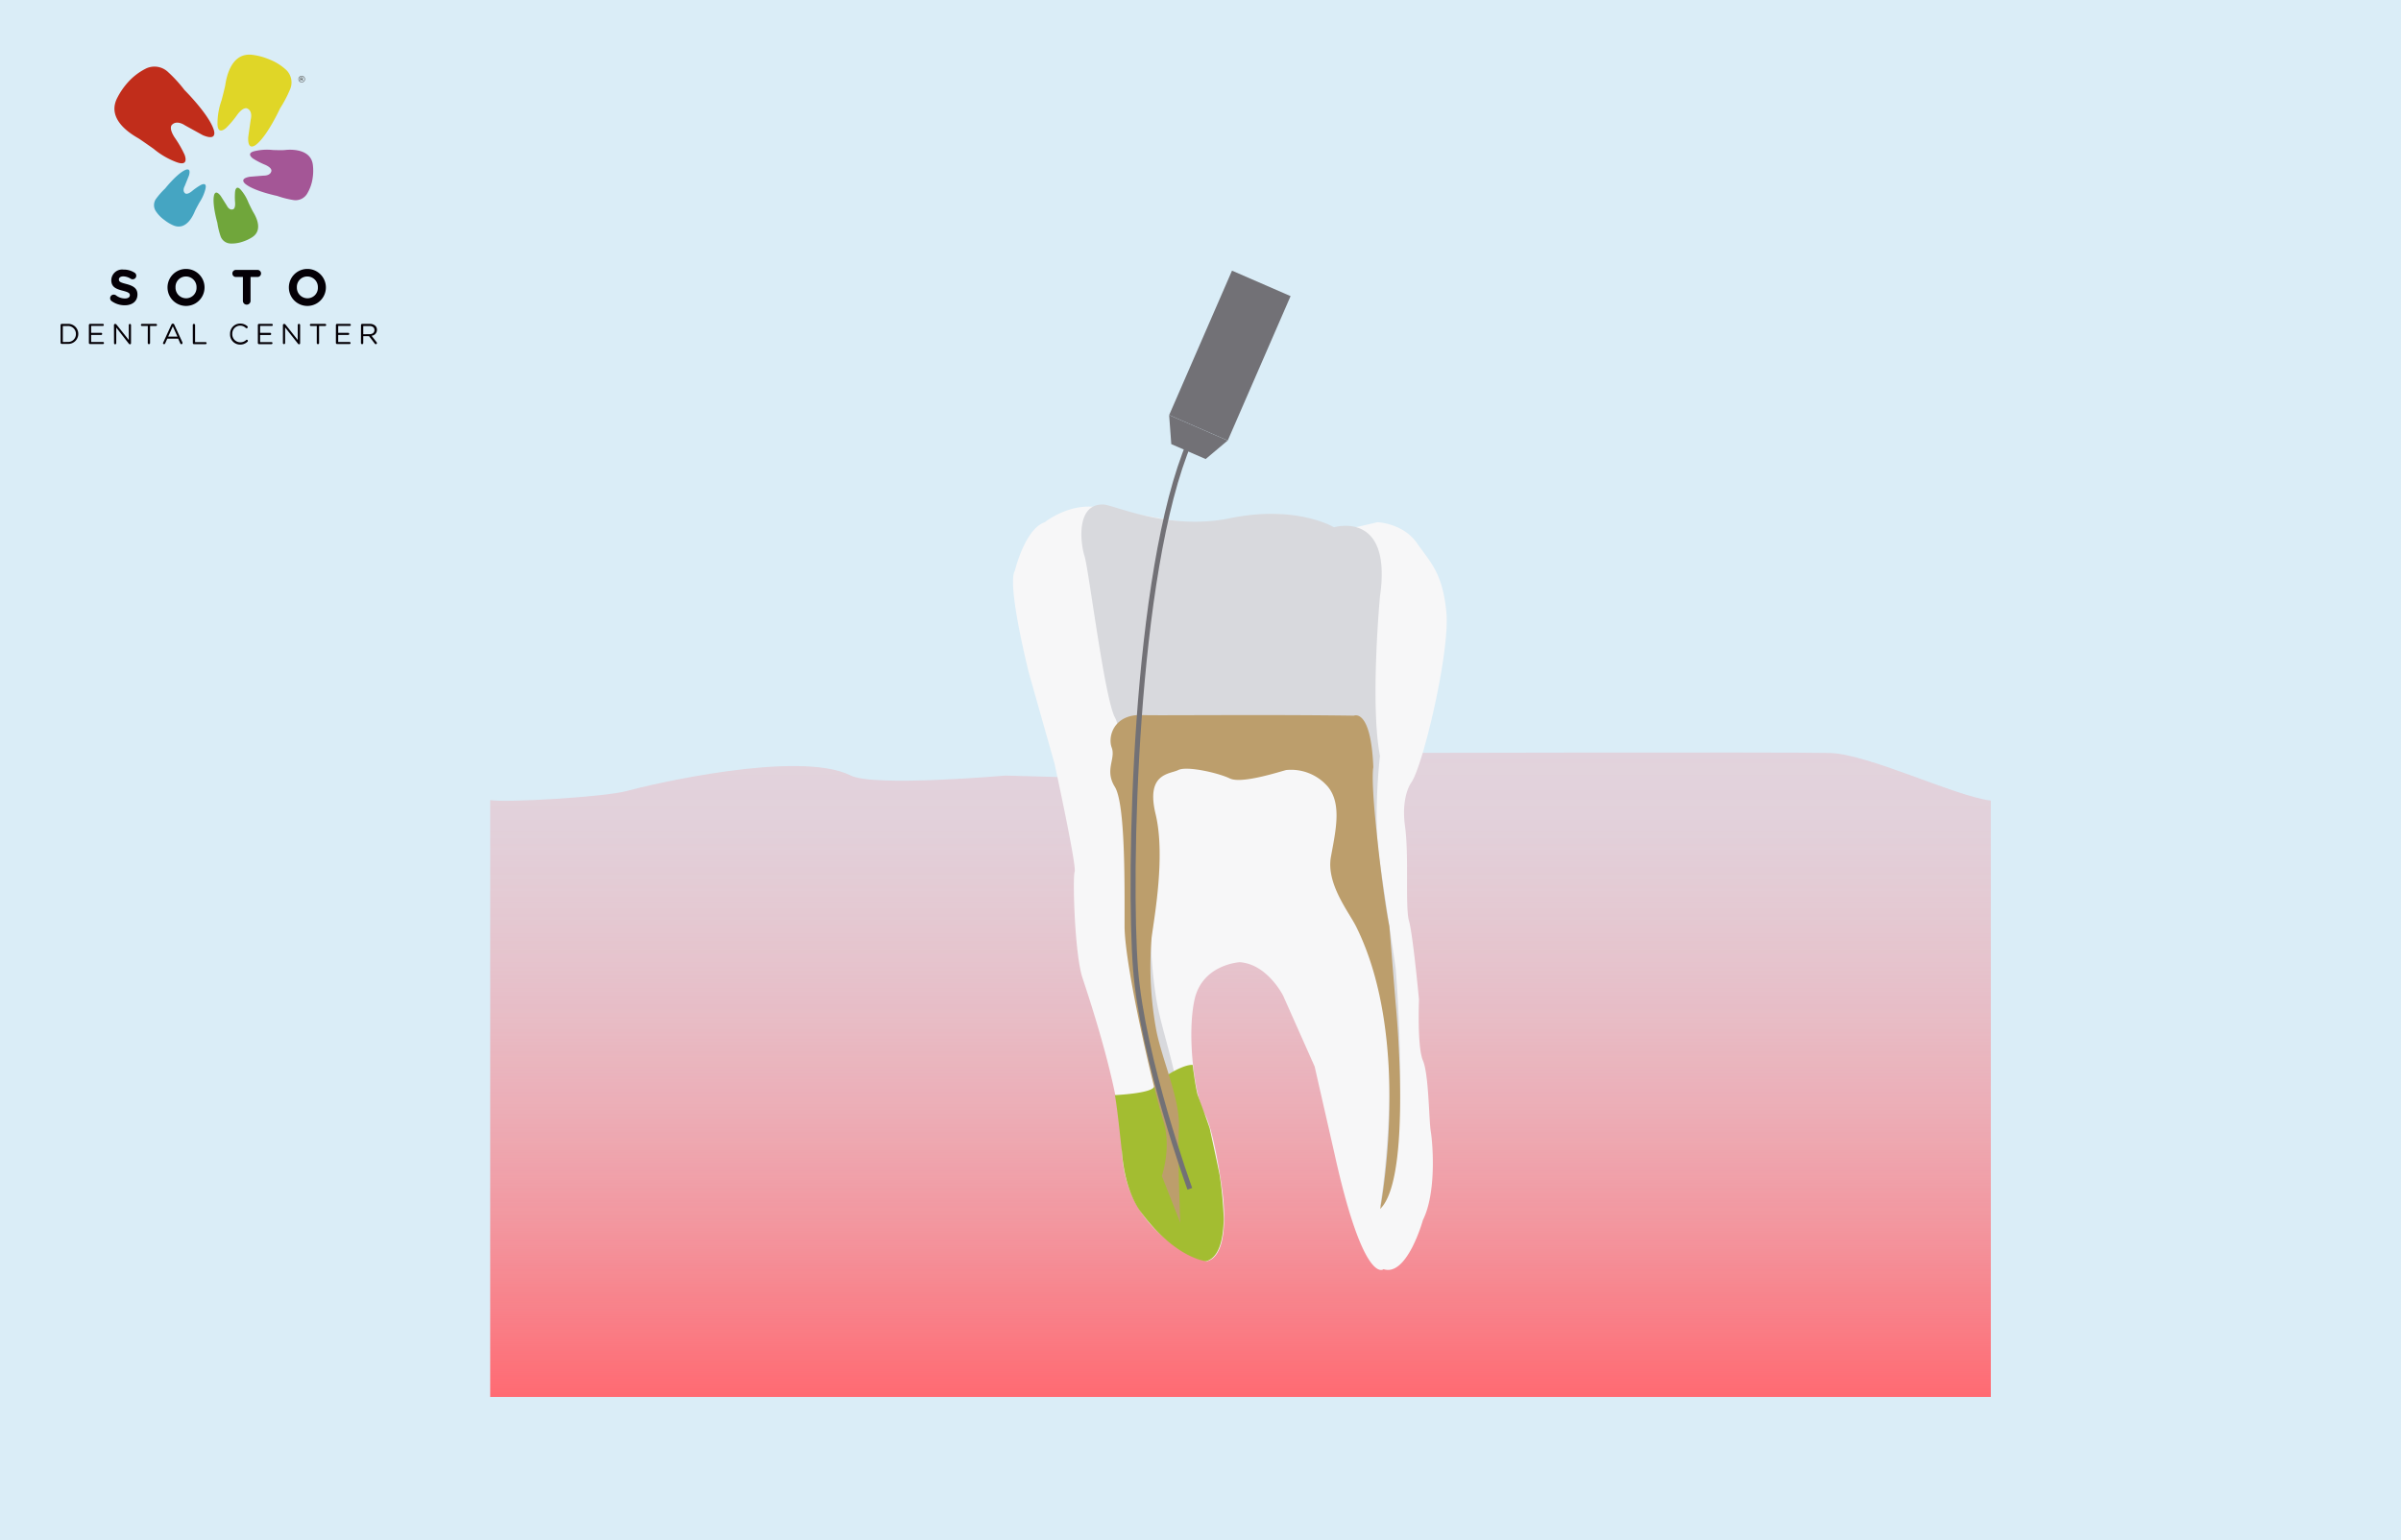 <svg xmlns="http://www.w3.org/2000/svg" xmlns:xlink="http://www.w3.org/1999/xlink" viewBox="0 0 480 308"><defs><style>.cls-1{fill:#daedf7;}.cls-2{fill:#040006;}.cls-3{fill:#c12d1b;}.cls-4{fill:#e0d627;}.cls-5{fill:#a45696;}.cls-6{fill:#70a63b;}.cls-7{fill:#45a5c2;}.cls-8{fill:#646665;}.cls-9{fill:url(#Degradado_sin_nombre_19);}.cls-10{fill:#f7f7f8;}.cls-11{fill:#edeef0;}.cls-12{fill:#d8d9dd;}.cls-13{fill:#a3bd31;}.cls-14{fill:#bc9e6c;}.cls-15{fill:none;stroke:#727176;stroke-miterlimit:10;}.cls-16{fill:#727176;}</style><linearGradient id="Degradado_sin_nombre_19" x1="248" y1="150.4" x2="248" y2="279.36" gradientUnits="userSpaceOnUse"><stop offset="0" stop-color="#ff6a72" stop-opacity="0.2"/><stop offset="0.12" stop-color="#ff6a72" stop-opacity="0.22"/><stop offset="0.26" stop-color="#ff6a72" stop-opacity="0.28"/><stop offset="0.41" stop-color="#ff6a72" stop-opacity="0.37"/><stop offset="0.57" stop-color="#ff6a72" stop-opacity="0.5"/><stop offset="0.74" stop-color="#ff6a72" stop-opacity="0.67"/><stop offset="0.91" stop-color="#ff6a72" stop-opacity="0.88"/><stop offset="1" stop-color="#ff6a72"/></linearGradient></defs><title>Ilus-doc-6</title><g id="Capa_1" data-name="Capa 1"><rect class="cls-1" width="480" height="308"/></g><g id="Capa_2" data-name="Capa 2"><path class="cls-2" d="M22.31,60.21a.71.71,0,0,1-.29-.58.71.71,0,0,1,.72-.71.74.74,0,0,1,.44.14,2.94,2.94,0,0,0,1.78.63c.63,0,1-.25,1-.66v0c0-.39-.24-.59-1.4-.89-1.4-.36-2.31-.75-2.31-2.13v0a2.18,2.18,0,0,1,2.44-2.1,4,4,0,0,1,2.21.62.7.7,0,0,1,.34.61.71.71,0,0,1-.72.71.73.73,0,0,1-.39-.11,2.9,2.9,0,0,0-1.46-.47c-.59,0-.9.27-.9.61v0c0,.46.3.61,1.5.92,1.41.37,2.21.88,2.21,2.09v0c0,1.38-1.06,2.16-2.56,2.16A4.49,4.49,0,0,1,22.31,60.21Z"/><path class="cls-2" d="M33.49,57.48v0a3.7,3.7,0,0,1,7.4,0v0a3.7,3.7,0,0,1-7.4,0Zm5.8,0v0a2.12,2.12,0,0,0-2.11-2.19,2.08,2.08,0,0,0-2.09,2.17v0a2.12,2.12,0,0,0,2.11,2.19A2.08,2.08,0,0,0,39.29,57.48Z"/><path class="cls-2" d="M48.56,55.39H47.08a.71.71,0,0,1,0-1.41h4.48a.71.71,0,0,1,0,1.41H50.09v4.85a.77.77,0,0,1-1.53,0Z"/><path class="cls-2" d="M57.75,57.48v0a3.7,3.7,0,0,1,7.4,0v0a3.7,3.7,0,0,1-7.4,0Zm5.8,0v0a2.12,2.12,0,0,0-2.11-2.19,2.08,2.08,0,0,0-2.09,2.17v0a2.12,2.12,0,0,0,2.11,2.19A2.08,2.08,0,0,0,63.55,57.48Z"/><path class="cls-2" d="M12.11,65a.23.23,0,0,1,.22-.23h1.18a2,2,0,0,1,2.14,2h0a2,2,0,0,1-2.14,2H12.33a.23.23,0,0,1-.22-.23Zm1.4,3.38a1.56,1.56,0,0,0,1.67-1.58h0a1.57,1.57,0,0,0-1.67-1.6h-.95v3.19Z"/><path class="cls-2" d="M17.77,68.57V65a.23.23,0,0,1,.22-.23H20.5a.21.21,0,1,1,0,.41H18.22v1.38h2a.21.21,0,0,1,.21.21.21.21,0,0,1-.21.21h-2v1.41h2.31a.21.21,0,1,1,0,.41H18A.23.23,0,0,1,17.77,68.57Z"/><path class="cls-2" d="M22.78,65a.23.23,0,0,1,.22-.22h.06a.28.28,0,0,1,.23.13L25.75,68V65a.22.22,0,1,1,.44,0v3.64a.2.2,0,0,1-.21.21h0a.31.31,0,0,1-.24-.14l-2.5-3.2v3.12a.22.22,0,1,1-.44,0Z"/><path class="cls-2" d="M29.55,65.19H28.38a.21.21,0,0,1-.21-.21.22.22,0,0,1,.21-.21h2.8a.22.22,0,0,1,.21.21.21.21,0,0,1-.21.21H30V68.6a.23.23,0,0,1-.46,0Z"/><path class="cls-2" d="M32.63,68.5l1.64-3.58a.3.3,0,0,1,.29-.2h0a.29.29,0,0,1,.28.2l1.64,3.57a.31.31,0,0,1,0,.12.22.22,0,0,1-.22.22.25.25,0,0,1-.22-.17l-.42-.93H33.44l-.42.94a.23.23,0,0,1-.22.16.21.21,0,0,1-.21-.21A.26.26,0,0,1,32.63,68.5Zm2.85-1.18-.93-2.06-.93,2.06Z"/><path class="cls-2" d="M38.54,65A.23.23,0,1,1,39,65v3.41h2.09a.21.21,0,0,1,.21.21.21.21,0,0,1-.21.21H38.77a.23.23,0,0,1-.22-.23Z"/><path class="cls-2" d="M46,66.8h0a2,2,0,0,1,2-2.09,2.09,2.09,0,0,1,1.44.52.25.25,0,0,1,.09.18.23.23,0,0,1-.23.23.27.27,0,0,1-.15-.05A1.65,1.65,0,0,0,48,65.12a1.58,1.58,0,0,0-1.56,1.65h0A1.59,1.59,0,0,0,48,68.45,1.65,1.65,0,0,0,49.2,68a.21.21,0,0,1,.14-.06.23.23,0,0,1,.22.22.22.22,0,0,1-.07.16,2.07,2.07,0,0,1-1.5.59A2,2,0,0,1,46,66.8Z"/><path class="cls-2" d="M51.55,68.57V65a.23.23,0,0,1,.22-.23h2.51a.21.21,0,1,1,0,.41H52v1.38h2a.21.21,0,0,1,.21.21A.21.21,0,0,1,54,67H52v1.41h2.31a.21.21,0,0,1,0,.41H51.77A.23.23,0,0,1,51.55,68.57Z"/><path class="cls-2" d="M56.56,65a.23.23,0,0,1,.22-.22h.06a.28.28,0,0,1,.23.13L59.53,68V65A.22.22,0,1,1,60,65v3.64a.2.2,0,0,1-.21.21h0a.31.31,0,0,1-.24-.14L57,65.48v3.12a.22.22,0,1,1-.44,0Z"/><path class="cls-2" d="M63.33,65.19H62.16a.21.21,0,0,1-.21-.21.22.22,0,0,1,.21-.21H65a.22.22,0,0,1,.21.21.21.21,0,0,1-.21.21H63.79V68.6a.23.23,0,0,1-.46,0Z"/><path class="cls-2" d="M67.15,68.57V65a.23.23,0,0,1,.22-.23h2.51a.21.21,0,1,1,0,.41H67.61v1.38h2a.21.21,0,0,1,.21.21.21.21,0,0,1-.21.21h-2v1.41h2.31a.21.21,0,0,1,0,.41H67.38A.23.23,0,0,1,67.15,68.57Z"/><path class="cls-2" d="M72.17,65a.23.23,0,0,1,.22-.23H73.9a1.59,1.59,0,0,1,1.15.4,1.11,1.11,0,0,1,.31.8h0a1.17,1.17,0,0,1-1.08,1.17l1,1.29a.25.25,0,0,1,.08.17.24.24,0,0,1-.23.23.27.27,0,0,1-.21-.12l-1.14-1.48H72.62V68.6a.23.23,0,1,1-.46,0Zm1.69,1.83c.61,0,1-.31,1-.83h0c0-.5-.38-.8-1-.8H72.62v1.64Z"/><path class="cls-3" d="M25.56,16.48A12,12,0,0,1,29,13.8a3.93,3.93,0,0,1,4.6.61A27.39,27.39,0,0,1,36.88,18s4.6,4.57,5.76,7.69c0,0,1.19,2.72-2.08,1.35L37,25.08s-1.56-1.13-2.57-.17c0,0-.84.51.46,2.55a22.09,22.09,0,0,1,2,3.46s1.09,2.54-1.67,1.48a15.76,15.76,0,0,1-4.51-2.64s-2.15-1.52-2.88-2-6.83-3.53-4.37-8.22A14.37,14.37,0,0,1,25.56,16.48Z"/><path class="cls-4" d="M53.81,11.87a10.6,10.6,0,0,1,3.28,2,3.47,3.47,0,0,1,.9,4,24.16,24.16,0,0,1-2,3.8s-2.38,5.21-4.61,7.11c0,0-1.88,1.81-1.76-1.31,0,0,.29-2.08.51-3.57,0,0,.46-1.63-.65-2.18,0,0-.68-.54-2,1.16a19.49,19.49,0,0,1-2.26,2.69s-1.77,1.68-1.74-.93a13.91,13.91,0,0,1,.8-4.54s.6-2.24.74-3,.83-6.73,5.46-6.13A12.67,12.67,0,0,1,53.81,11.87Z"/><path class="cls-5" d="M62.48,35.76a8.24,8.24,0,0,1-1,2.84A2.7,2.7,0,0,1,58.63,40a18.79,18.79,0,0,1-3.22-.82s-4.36-.9-6.19-2.27c0,0-1.7-1.12.69-1.56l2.79-.23s1.32.07,1.54-.87c0,0,.29-.61-1.22-1.29a15.15,15.15,0,0,1-2.43-1.25S49,30.63,51,30.2A10.81,10.81,0,0,1,54.58,30s1.81.07,2.39,0,5.25-.53,5.59,3.09A9.85,9.85,0,0,1,62.48,35.76Z"/><path class="cls-6" d="M48.52,48.33a6.66,6.66,0,0,1-2.39.37,2.18,2.18,0,0,1-2.06-1.54,15.18,15.18,0,0,1-.62-2.61s-1-3.46-.7-5.28c0,0,.16-1.64,1.37-.09l1.21,1.91s.45,1,1.2.78c0,0,.55,0,.47-1.36a12.25,12.25,0,0,1,0-2.21s.16-1.52,1.21-.26a8.74,8.74,0,0,1,1.47,2.5s.63,1.32.86,1.73,2.35,3.56-.11,5.16A8,8,0,0,1,48.52,48.33Z"/><path class="cls-7" d="M32.87,44a6.66,6.66,0,0,1-1.69-1.73,2.18,2.18,0,0,1,.06-2.57,15.18,15.18,0,0,1,1.77-2s2.24-2.82,3.89-3.64c0,0,1.42-.82.87,1.06,0,0-.49,1.22-.85,2.1,0,0-.53.93.07,1.42,0,0,.33.43,1.38-.41A12.25,12.25,0,0,1,40.14,37s1.33-.76.92.83a8.74,8.74,0,0,1-1.18,2.65s-.71,1.28-.9,1.71-1.53,4-4.26,2.91A8,8,0,0,1,32.87,44Z"/><path id="_8" data-name="8" class="cls-8" d="M60.31,15.16a.66.66,0,1,0,.67.66A.66.66,0,0,0,60.31,15.16Zm0,1.21a.55.55,0,1,1,.56-.55A.56.56,0,0,1,60.31,16.37Zm.19-.47-.08-.06a.22.22,0,0,0,.14-.06.18.18,0,0,0,0-.13.19.19,0,0,0,0-.11.16.16,0,0,0-.08-.07l-.16,0H60v.69h.14v-.29h.1l0,0,.07.1.1.15h.17L60.57,16Zm-.22-.15h-.1v-.17h.21l.05,0a.08.08,0,0,1,0,.06.09.09,0,0,1,0,.05l0,0Z"/></g><g id="Capa_5" data-name="Capa 5"><path class="cls-9" d="M98,160c3,.56,22.94-.62,27.22-1.8s34.41-8.36,44.89-3.1c4.62,2.31,30.89,0,30.89,0s47,1.27,55.5,1.62c0,0,1.38-5.16,14.44-6.14,0,0,87.17-.2,94.87,0S391,159.29,398,160.1V279.36H98Z"/></g><g id="Capa_4" data-name="Capa 4"><path class="cls-10" d="M210.81,152.67l-5.12-18.1s-4.44-17.6-2.81-20.41c0,0,2-8.39,6-9.73,0,0,5.51-4.48,11.81-2.71l15.74,2.71,2.75,4.06a10.33,10.33,0,0,1,5.9-4.06c3.94-.95,11.81-3,16.92,0,0,0,3.54,1.81,4.72,1.81s8.66-1.81,8.66-1.81,5.12.2,7.87,4.15,5.12,5.92,5.9,13.79-4.72,31.09-7.08,34.23c0,0-2,2.75-1.18,8.66s0,16.13.79,18.89,2,15.74,2,15.74-.39,9.44.79,12.2,1.18,11.81,1.57,14.17,1.18,12.2-1.57,17.71c0,0-3.15,11.41-7.87,9.84,0,0-3.94,3.54-9.84-23.22l-3.94-17.31-6.3-14.17s-3.15-6.3-8.66-6.69c0,0-7.48.39-9.05,7.48s0,19.28,2,22.82,3.54,15.35,3.54,15.35,2,13-3.15,14.17c0,0-16.92-4.89-16.92-23.22,0-4.72-1.81-15.28-7.87-33.45-1.57-4.72-2-20.07-1.57-21.25S210.81,152.67,210.81,152.67Z"/><path class="cls-11" d="M263.54,142l3.94,3.54s3.54,7.48-2,11.81C265.51,157.4,268.26,146.77,263.54,142Z"/><path class="cls-12" d="M220.65,100.9c2.06.09,13,5.26,25.21,2.74,13.35-2.74,20.83,1.81,20.83,1.81s11.7-3.55,9.19,13.84c0,0-2,21.45,0,31.88,0,0-1.49,12.75,0,21.45L279,193.48s3.46,40.59-3.08,47.83c0,0,6.51-39.22-4.84-65.53-1.42-3.29-2.42-9.53-1.42-15.79s.55-10.46-2.15-14.41-9.68,1.51-10.82,1.83-8.9,3.28-11.26,2-8.62-2.94-10.32-2-8.43-6.22-6.44,3.33a110.16,110.16,0,0,1,1.58,27.63,94.34,94.34,0,0,0,.91,21.4c1.14,6.91,4.83,16.13,4.54,22.72s.28,22.06.28,22.06l-3.69-10.87s2-6.59.28-12.84-7.73-35.6-7.73-45.13.17-28.27-1.94-32.22-5.23-29.63-6.08-32.27S215.08,100.65,220.65,100.9Z"/><path class="cls-13" d="M222.87,219s7.23-.32,7.84-1.64,5.5-4.5,7.72-4.41c0,0,.52,4.3,1,6,0,0,2,5.39,2.41,6.7,0,0,1.75,8,2,9.43a77.23,77.23,0,0,1,.81,8.7c-.08,1.75-.17,7.5-3.52,8.44,0,0-6.14-.53-13-9.78,0,0-3.25-3.75-3.85-12.31C224.22,230.14,223.38,221.31,222.87,219Z"/><path class="cls-14" d="M228.33,143c2.06.08,10.48,0,23,0s19.32.12,19.32.12,3.43-1.62,3.9,10.33c0,0-.45,1.46.41,10.49,0,0,1.31,13.82,2.8,21.32L279,200.5s3.46,35-3.08,41.26c0,0,6.51-33.83-4.84-56.53-1.42-2.84-6-8.52-5-13.92s2.14-10.52-.56-13.92a9.71,9.71,0,0,0-8.38-3.4c-1.14.27-8.9,2.83-11.26,1.69s-8.62-2.54-10.32-1.69-6.53.56-4.54,8.8-.22,20.42-.79,24.68a70.34,70.34,0,0,0,.91,18.46c1.14,6,4.83,13.92,4.54,19.6s.28,19,.28,19l-3.69-9.37s2-5.68.28-11.08-7.73-30.71-7.73-38.93.17-24.39-1.94-27.79.22-5.58-.63-7.86S222.76,142.76,228.33,143Z"/></g><g id="Capa_6" data-name="Capa 6"><path class="cls-15" d="M237.87,237.74s-9.44-25.8-10.86-44-.31-79.43,10.86-105.49"/><rect class="cls-16" x="239.48" y="55.38" width="12.77" height="31.49" transform="translate(48.79 -92.19) rotate(23.51)"/><polygon class="cls-16" points="241.03 91.8 234.16 88.81 233.73 83.01 245.43 88.1 241.03 91.8"/></g></svg>